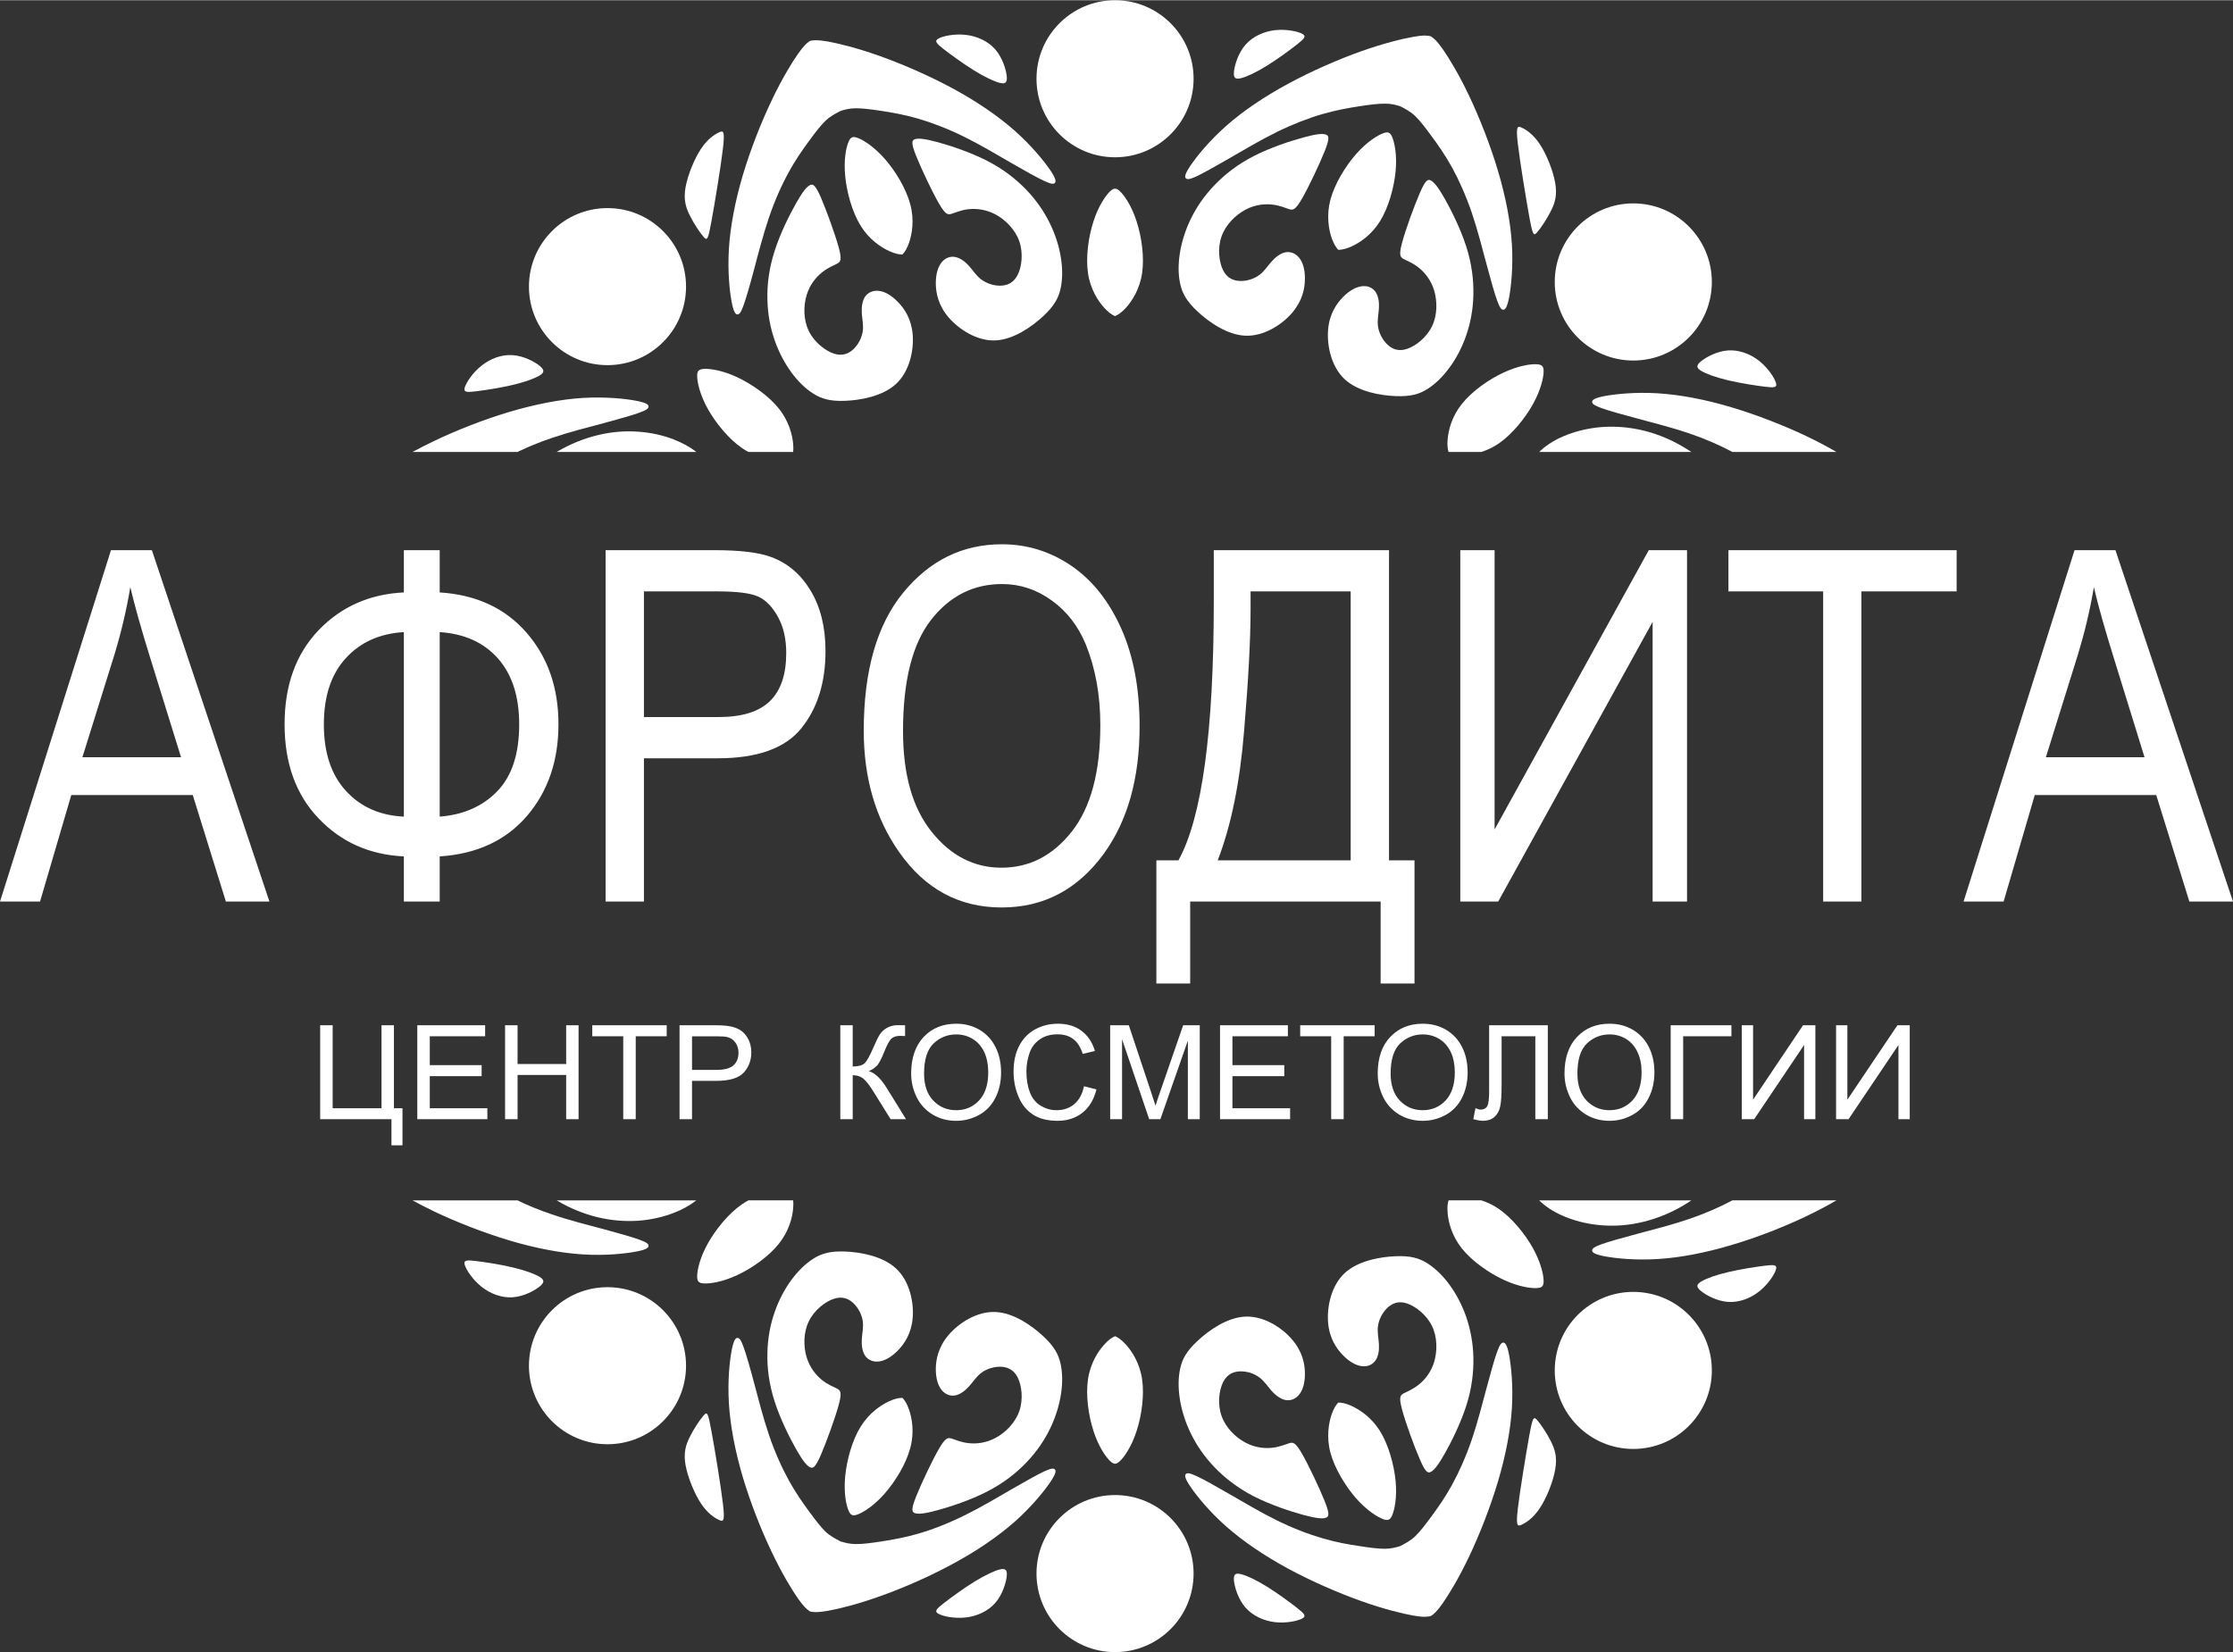 <?xml version="1.0" encoding="UTF-8"?> <!-- Creator: CorelDRAW 2020 (64-Bit) --> <svg xmlns="http://www.w3.org/2000/svg" xmlns:xlink="http://www.w3.org/1999/xlink" xmlns:xodm="http://www.corel.com/coreldraw/odm/2003" xml:space="preserve" width="812px" height="601px" style="shape-rendering:geometricPrecision; text-rendering:geometricPrecision; image-rendering:optimizeQuality; fill-rule:evenodd; clip-rule:evenodd" viewBox="0 0 260.98 193.11"><rect x="0" y="0" width="260.98" height="193.11" fill="#333333" stroke="none"/> <defs> <style type="text/css"> <![CDATA[ .fil0 {fill:white} .fil1 {fill:white;fill-rule:nonzero} ]]> </style> </defs> <g id="Слой_x0020_1">  <g id="_2409156398240"> <path class="fil0" d="M117.66 8.87c-0.08,-0.77 -0.49,-2.14 -1.33,-3.11 -0.85,-0.98 -2.14,-1.56 -3.45,-1.71 -1.32,-0.15 -2.65,0.13 -3.18,0.42 -0.54,0.28 -0.27,0.57 0.58,1.24 0.86,0.66 2.29,1.71 3.55,2.49 1.26,0.78 2.35,1.29 3.01,1.46 0.66,0.16 0.9,-0.02 0.82,-0.79z"></path> <path class="fil0" d="M109.58 16.59c-1.52,-0.41 -2.24,-0.47 -2.64,-0.35 -0.39,0.13 -0.47,0.45 0.13,1.95 0.6,1.51 1.88,4.21 2.66,5.56 0.78,1.35 1.06,1.35 1.51,1.21 0.45,-0.14 1.07,-0.43 1.94,-0.53 0.88,-0.09 2.02,0 3.17,0.61 1.15,0.62 2.3,1.76 2.78,3.14 0.48,1.38 0.29,3 -0.2,3.95 -0.49,0.95 -1.27,1.24 -2.06,1.24 -0.8,0 -1.61,-0.29 -2.19,-0.73 -0.59,-0.44 -0.95,-1.04 -1.41,-1.56 -0.47,-0.52 -1.04,-0.95 -1.62,-1.06 -0.57,-0.12 -1.16,0.09 -1.59,0.61 -0.42,0.52 -0.69,1.34 -0.69,2.48 0.01,1.13 0.3,2.57 1.5,3.97 1.2,1.4 3.31,2.77 5.45,2.69 2.14,-0.09 4.3,-1.62 5.61,-2.84 1.31,-1.22 1.78,-2.14 2.02,-3.2 0.24,-1.07 0.25,-2.28 0.05,-3.58 -0.2,-1.3 -0.62,-2.68 -1.28,-4.03 -0.66,-1.36 -1.56,-2.7 -2.77,-3.96 -1.21,-1.26 -2.72,-2.44 -4.64,-3.42 -1.91,-0.97 -4.22,-1.74 -5.73,-2.15z"></path> <path class="fil0" d="M93.04 23.73c0.78,-1.37 1.24,-1.92 1.61,-2.11 0.37,-0.19 0.65,-0.02 1.3,1.46 0.64,1.49 1.66,4.3 2.07,5.8 0.41,1.51 0.21,1.71 -0.21,1.93 -0.42,0.22 -1.06,0.45 -1.74,1.01 -0.69,0.55 -1.43,1.42 -1.8,2.67 -0.38,1.25 -0.38,2.87 0.26,4.18 0.64,1.32 1.93,2.32 2.95,2.65 1.02,0.32 1.77,-0.03 2.33,-0.59 0.56,-0.57 0.93,-1.34 1.03,-2.07 0.09,-0.73 -0.08,-1.41 -0.12,-2.1 -0.04,-0.69 0.06,-1.41 0.38,-1.9 0.33,-0.48 0.89,-0.75 1.56,-0.69 0.67,0.06 1.44,0.45 2.24,1.26 0.8,0.8 1.62,2.02 1.77,3.86 0.15,1.84 -0.37,4.3 -1.94,5.76 -1.56,1.45 -4.17,1.91 -5.96,1.98 -1.79,0.07 -2.77,-0.25 -3.7,-0.83 -0.92,-0.58 -1.79,-1.42 -2.57,-2.48 -0.78,-1.06 -1.46,-2.33 -1.96,-3.76 -0.5,-1.42 -0.81,-3 -0.85,-4.74 -0.05,-1.75 0.18,-3.66 0.84,-5.7 0.65,-2.05 1.74,-4.23 2.51,-5.59z"></path> <path class="fil0" d="M63.07 42.74c-0.6,-0.49 -1.86,-1.16 -3.15,-1.25 -1.28,-0.09 -2.61,0.4 -3.64,1.23 -1.04,0.82 -1.78,1.96 -1.96,2.54 -0.17,0.58 0.22,0.59 1.3,0.46 1.07,-0.13 2.83,-0.4 4.27,-0.74 1.44,-0.34 2.57,-0.75 3.16,-1.1 0.58,-0.35 0.62,-0.65 0.02,-1.14z"></path> <path class="fil0" d="M83.15 25.84c0.4,-2.17 1.09,-6.37 1.34,-8.49 0.25,-2.11 0.05,-2.14 -0.46,-1.9 -0.51,0.24 -1.33,0.75 -2.12,1.95 -0.79,1.2 -1.54,3.09 -1.79,4.48 -0.24,1.4 0.01,2.3 0.5,3.28 0.49,0.99 1.21,2.05 1.62,2.52 0.41,0.46 0.52,0.32 0.91,-1.84z"></path> <path class="fil0" d="M129.77 22.31c-0.55,0.51 -1.39,1.74 -1.97,3.54 -0.59,1.81 -0.92,4.19 -0.64,6.07 0.28,1.87 1.17,3.24 1.9,4.04 0.5,0.55 0.92,0.83 1.26,0.97 0.34,-0.14 0.76,-0.42 1.27,-0.97 0.72,-0.8 1.61,-2.17 1.89,-4.04 0.28,-1.88 -0.05,-4.26 -0.64,-6.07 -0.58,-1.8 -1.42,-3.03 -1.97,-3.54 -0.22,-0.2 -0.39,-0.29 -0.55,-0.28 -0.16,-0.01 -0.33,0.08 -0.55,0.28z"></path> <path class="fil0" d="M99.19 16.51c-0.31,0.69 -0.59,2.15 -0.41,4.04 0.18,1.88 0.81,4.2 1.81,5.82 1,1.61 2.36,2.51 3.34,2.96 0.68,0.31 1.17,0.4 1.54,0.39 0.27,-0.26 0.54,-0.68 0.78,-1.39 0.35,-1.02 0.63,-2.63 0.14,-4.46 -0.48,-1.84 -1.73,-3.89 -2.98,-5.32 -1.25,-1.42 -2.5,-2.22 -3.21,-2.47 -0.28,-0.1 -0.47,-0.11 -0.62,-0.05 -0.15,0.06 -0.27,0.22 -0.39,0.48z"></path> <path class="fil0" d="M81.48 43.91c0,0.75 0.32,2.2 1.24,3.86 0.93,1.65 2.44,3.52 4.01,4.59 0.24,0.17 0.49,0.32 0.74,0.45l5.23 0c0.03,-0.25 0.03,-0.56 0,-0.93 -0.09,-1.07 -0.49,-2.66 -1.67,-4.14 -1.18,-1.48 -3.15,-2.86 -4.87,-3.67 -1.71,-0.8 -3.18,-1.02 -3.93,-0.97 -0.29,0.03 -0.48,0.09 -0.59,0.21 -0.11,0.12 -0.16,0.31 -0.16,0.6z"></path> <path class="fil0" d="M94.67 4.75c0.39,-0.07 0.77,-0.15 2.05,0.07 1.27,0.23 3.43,0.75 6.07,1.69 2.64,0.94 5.76,2.29 8.56,3.8 2.8,1.52 5.27,3.2 7.24,4.94 1.96,1.74 3.42,3.54 4.14,4.59 0.72,1.06 0.7,1.38 0.55,1.53 -0.15,0.15 -0.43,0.13 -1.25,-0.25 -0.82,-0.38 -2.17,-1.13 -3.83,-2.09 -1.65,-0.96 -3.62,-2.13 -5.52,-3.07 -1.91,-0.94 -3.75,-1.64 -5.38,-2.12 -1.63,-0.47 -3.04,-0.71 -4.26,-0.9 -1.22,-0.18 -2.26,-0.32 -3.03,-0.31 -0.71,0.01 -1.2,0.14 -1.67,0.28l0 0 0 0 -0.01 0 0 0 0 0 -0.01 0.01 0 0 0 0 -0.01 0 0 0 -0.01 0 0 0 -0.02 0.01 -0.01 0 -0.01 0.01 -0.04 0.01 -0.03 0.01 -0.01 0.01 0 0c-0.47,0.25 -1.17,0.6 -1.71,1.13 -0.55,0.53 -1.19,1.36 -1.92,2.36 -0.73,1 -1.56,2.16 -2.37,3.65 -0.82,1.48 -1.63,3.29 -2.31,5.3 -0.68,2.01 -1.25,4.22 -1.74,6.07 -0.49,1.85 -0.92,3.34 -1.23,4.19 -0.3,0.85 -0.49,1.06 -0.71,1.06 -0.21,0 -0.44,-0.21 -0.68,-1.47 -0.24,-1.26 -0.48,-3.56 -0.32,-6.18 0.16,-2.62 0.72,-5.56 1.62,-8.61 0.91,-3.05 2.16,-6.21 3.37,-8.74 1.2,-2.53 2.36,-4.43 3.1,-5.48 0.68,-0.97 1.01,-1.24 1.31,-1.44l0.01 0 0 0 0 -0.01 0.01 0 0 0 0 -0.01 0.01 0 0.06 -0.04 0 0.01 0 0 -0.01 -0.01z"></path> <path class="fil0" d="M71 24.3c5.07,0 9.18,4.11 9.18,9.18 0,5.07 -4.11,9.18 -9.18,9.18 -5.07,0 -9.18,-4.11 -9.18,-9.18 0,-5.07 4.11,-9.18 9.18,-9.18z"></path> <path class="fil0" d="M81.38 52.81c-0.73,-0.58 -1.63,-1.07 -2.65,-1.47 -1.22,-0.47 -2.63,-0.8 -4.13,-0.9 -1.51,-0.11 -3.12,0 -4.81,0.42 -1.52,0.37 -3.11,0.99 -4.73,1.95l16.32 0z"></path> <path class="fil0" d="M130.32 0c5.07,0 9.18,4.11 9.18,9.18 0,5.07 -4.11,9.18 -9.18,9.18 -5.07,0 -9.18,-4.11 -9.18,-9.18 0,-5.07 4.11,-9.18 9.18,-9.18z"></path> <path class="fil0" d="M144.22 8.33c0.09,-0.78 0.49,-2.14 1.34,-3.12 0.85,-0.97 2.14,-1.56 3.45,-1.71 1.31,-0.15 2.65,0.14 3.18,0.42 0.53,0.29 0.26,0.57 -0.59,1.24 -0.85,0.67 -2.28,1.72 -3.54,2.5 -1.26,0.78 -2.35,1.29 -3.01,1.45 -0.67,0.17 -0.91,-0.01 -0.83,-0.78z"></path> <path class="fil0" d="M152.31 16.05c1.52,-0.42 2.24,-0.48 2.63,-0.35 0.4,0.13 0.48,0.44 -0.12,1.95 -0.6,1.51 -1.88,4.21 -2.66,5.56 -0.78,1.35 -1.06,1.35 -1.51,1.21 -0.45,-0.15 -1.07,-0.43 -1.95,-0.53 -0.87,-0.1 -2.01,-0.01 -3.16,0.61 -1.15,0.61 -2.3,1.75 -2.78,3.13 -0.48,1.38 -0.29,3 0.2,3.96 0.49,0.95 1.27,1.23 2.06,1.23 0.8,0 1.61,-0.28 2.19,-0.72 0.59,-0.45 0.95,-1.05 1.41,-1.56 0.47,-0.52 1.04,-0.96 1.61,-1.07 0.58,-0.11 1.17,0.1 1.59,0.62 0.43,0.51 0.7,1.34 0.69,2.47 0,1.13 -0.29,2.57 -1.49,3.98 -1.2,1.4 -3.31,2.76 -5.45,2.68 -2.14,-0.08 -4.3,-1.61 -5.61,-2.83 -1.31,-1.23 -1.78,-2.14 -2.02,-3.21 -0.24,-1.06 -0.25,-2.28 -0.05,-3.57 0.2,-1.3 0.62,-2.68 1.28,-4.04 0.66,-1.36 1.56,-2.69 2.77,-3.95 1.21,-1.26 2.72,-2.45 4.63,-3.42 1.92,-0.98 4.23,-1.74 5.74,-2.15z"></path> <path class="fil0" d="M168.84 23.18c-0.77,-1.36 -1.24,-1.91 -1.61,-2.11 -0.37,-0.19 -0.65,-0.02 -1.29,1.47 -0.65,1.49 -1.67,4.29 -2.07,5.8 -0.41,1.5 -0.21,1.71 0.21,1.93 0.42,0.21 1.05,0.45 1.74,1 0.69,0.56 1.43,1.43 1.8,2.68 0.37,1.24 0.38,2.87 -0.26,4.18 -0.64,1.31 -1.93,2.32 -2.95,2.64 -1.02,0.33 -1.77,-0.02 -2.33,-0.59 -0.56,-0.56 -0.93,-1.34 -1.03,-2.06 -0.1,-0.73 0.07,-1.41 0.11,-2.1 0.04,-0.7 -0.05,-1.41 -0.38,-1.9 -0.33,-0.49 -0.89,-0.76 -1.55,-0.69 -0.67,0.06 -1.45,0.45 -2.25,1.25 -0.79,0.8 -1.62,2.02 -1.76,3.86 -0.15,1.84 0.37,4.3 1.93,5.76 1.57,1.46 4.18,1.91 5.97,1.98 1.79,0.07 2.77,-0.24 3.69,-0.82 0.93,-0.58 1.8,-1.43 2.58,-2.49 0.78,-1.05 1.46,-2.32 1.96,-3.75 0.49,-1.42 0.81,-3 0.85,-4.75 0.04,-1.74 -0.18,-3.65 -0.84,-5.7 -0.66,-2.04 -1.74,-4.22 -2.52,-5.59z"></path> <path class="fil0" d="M198.82 42.2c0.6,-0.49 1.85,-1.17 3.14,-1.26 1.29,-0.09 2.62,0.41 3.65,1.23 1.03,0.82 1.78,1.97 1.95,2.55 0.18,0.58 -0.22,0.59 -1.29,0.46 -1.07,-0.13 -2.83,-0.4 -4.27,-0.74 -1.44,-0.34 -2.57,-0.75 -3.16,-1.1 -0.59,-0.36 -0.63,-0.65 -0.02,-1.14z"></path> <path class="fil0" d="M178.73 25.29c-0.39,-2.16 -1.08,-6.36 -1.33,-8.48 -0.25,-2.11 -0.05,-2.15 0.46,-1.91 0.51,0.24 1.33,0.75 2.12,1.95 0.79,1.21 1.54,3.1 1.78,4.49 0.25,1.4 0,2.3 -0.49,3.28 -0.49,0.98 -1.21,2.05 -1.62,2.51 -0.41,0.47 -0.52,0.33 -0.92,-1.84z"></path> <path class="fil0" d="M162.7 15.97c0.3,0.69 0.59,2.15 0.41,4.03 -0.18,1.89 -0.82,4.21 -1.81,5.82 -1,1.61 -2.36,2.52 -3.34,2.96 -0.68,0.31 -1.18,0.4 -1.55,0.4 -0.26,-0.27 -0.53,-0.69 -0.78,-1.4 -0.34,-1.02 -0.62,-2.62 -0.14,-4.46 0.49,-1.83 1.74,-3.89 2.98,-5.31 1.25,-1.43 2.51,-2.22 3.22,-2.47 0.27,-0.1 0.47,-0.12 0.62,-0.05 0.15,0.06 0.27,0.21 0.39,0.48z"></path> <path class="fil0" d="M180.41 43.37c0,0.75 -0.33,2.2 -1.25,3.85 -0.92,1.66 -2.44,3.53 -4,4.6 -0.68,0.47 -1.37,0.78 -2.03,0.99l-3.83 0c-0.11,-0.33 -0.17,-0.8 -0.11,-1.47 0.09,-1.08 0.48,-2.66 1.66,-4.14 1.18,-1.49 3.15,-2.87 4.87,-3.67 1.72,-0.8 3.19,-1.03 3.94,-0.97 0.29,0.02 0.48,0.09 0.58,0.21 0.12,0.11 0.17,0.3 0.17,0.6z"></path> <path class="fil0" d="M167.21 4.21c-0.38,-0.08 -0.77,-0.16 -2.04,0.07 -1.27,0.22 -3.43,0.75 -6.07,1.68 -2.64,0.94 -5.76,2.29 -8.56,3.81 -2.8,1.51 -5.27,3.19 -7.24,4.93 -1.97,1.74 -3.42,3.54 -4.14,4.6 -0.72,1.06 -0.71,1.37 -0.56,1.52 0.16,0.15 0.44,0.14 1.26,-0.24 0.82,-0.39 2.16,-1.14 3.82,-2.1 1.66,-0.96 3.63,-2.13 5.53,-3.07 1.91,-0.93 3.75,-1.64 5.38,-2.11 1.63,-0.47 3.04,-0.71 4.26,-0.9 1.22,-0.19 2.26,-0.32 3.03,-0.31 0.71,0 1.19,0.13 1.66,0.27l0 0 0.01 0.01 0 0 0.01 0 0 0 0 0 0.01 0 0 0 0.01 0 0 0.01 0.01 0 0 0 0.02 0.01 0.01 0 0.01 0 0.03 0.01 0.03 0.02 0.02 0 0 0c0.47,0.25 1.17,0.61 1.7,1.13 0.56,0.54 1.19,1.37 1.92,2.37 0.74,0.99 1.56,2.16 2.38,3.64 0.82,1.49 1.62,3.29 2.31,5.3 0.68,2.01 1.24,4.23 1.74,6.08 0.49,1.85 0.91,3.33 1.22,4.18 0.31,0.85 0.5,1.06 0.71,1.06 0.21,0 0.45,-0.21 0.69,-1.46 0.23,-1.26 0.48,-3.56 0.32,-6.18 -0.16,-2.62 -0.72,-5.56 -1.63,-8.61 -0.91,-3.05 -2.16,-6.21 -3.36,-8.74 -1.2,-2.53 -2.36,-4.43 -3.1,-5.49 -0.68,-0.97 -1.01,-1.23 -1.32,-1.43l0 -0.01 0 0 -0.01 0 0 0 0 -0.01 -0.01 0 0 0 -0.06 -0.04 0 0.01 0 0 0 -0.01z"></path> <path class="fil0" d="M190.89 23.75c-5.07,0 -9.18,4.12 -9.18,9.19 0,5.07 4.11,9.18 9.18,9.18 5.07,0 9.18,-4.11 9.18,-9.18 0,-5.07 -4.11,-9.19 -9.18,-9.19z"></path> <path class="fil0" d="M179.89 52.81c0.06,-0.06 0.13,-0.12 0.19,-0.18 0.8,-0.74 1.85,-1.36 3.07,-1.83 1.23,-0.47 2.63,-0.8 4.14,-0.91 1.51,-0.1 3.11,0.01 4.81,0.42 1.69,0.42 3.48,1.14 5.28,2.31l0.3 0.19 -17.79 0z"></path> <path class="fil0" d="M214.63 52.81c-0.97,-0.57 -2.17,-1.21 -3.55,-1.87 -2.53,-1.2 -5.69,-2.45 -8.74,-3.36 -3.05,-0.91 -5.99,-1.47 -8.61,-1.63 -2.62,-0.16 -4.92,0.09 -6.18,0.32 -1.25,0.24 -1.47,0.48 -1.47,0.69 0,0.21 0.22,0.4 1.06,0.71 0.85,0.31 2.34,0.73 4.19,1.22 1.85,0.5 4.07,1.06 6.08,1.74 1.9,0.65 3.63,1.41 5.06,2.18l12.16 0z"></path> <path class="fil0" d="M48.21 52.81c0.77,-0.42 1.64,-0.87 2.6,-1.32 2.53,-1.21 5.69,-2.46 8.74,-3.37 3.05,-0.9 5.98,-1.47 8.6,-1.63 2.62,-0.15 4.93,0.09 6.18,0.33 1.26,0.24 1.47,0.47 1.47,0.68 0,0.21 -0.21,0.41 -1.06,0.71 -0.85,0.31 -2.33,0.73 -4.18,1.23 -1.85,0.49 -4.07,1.05 -6.08,1.74 -1.46,0.49 -2.81,1.05 -4,1.63l-12.27 0z"></path> <path class="fil1" d="M0 105.37l12.97 -41.08 4.78 0 13.74 41.08 -5.09 0 -3.87 -12.45 -14.2 0 -3.65 12.45 -4.68 0zm9.63 -16.87l11.53 0 -3.53 -11.38c-1.09,-3.49 -1.89,-6.33 -2.4,-8.51 -0.44,2.63 -1.05,5.24 -1.84,7.84l-3.76 12.05zm37.57 -19.27l0 -4.94 4.19 0 0 4.94c4.27,0.27 7.66,1.84 10.15,4.71 2.49,2.86 3.73,6.43 3.73,10.7 0,4.28 -1.23,7.86 -3.69,10.73 -2.46,2.86 -5.86,4.44 -10.19,4.72l0 5.28 -4.19 0 0 -5.28c-3.99,-0.19 -7.32,-1.66 -9.97,-4.45 -2.65,-2.77 -3.97,-6.44 -3.97,-11 0,-4.55 1.32,-8.21 3.97,-10.99 2.65,-2.76 5.98,-4.23 9.97,-4.42zm4.19 4.64l0 21.57c2.74,-0.21 4.98,-1.18 6.7,-2.94 1.73,-1.77 2.59,-4.38 2.59,-7.84 0,-3.26 -0.82,-5.82 -2.47,-7.7 -1.66,-1.87 -3.92,-2.9 -6.82,-3.09zm-4.19 0c-2.79,0.16 -5.05,1.16 -6.77,3.03 -1.72,1.87 -2.58,4.45 -2.58,7.76 0,3.31 0.86,5.9 2.58,7.77 1.72,1.88 3.98,2.88 6.77,3.01l0 -21.57zm23.58 31.5l0 -41.08 12.7 0c2.99,0 5.19,0.26 6.61,0.79 1.94,0.7 3.49,2.01 4.65,3.94 1.16,1.92 1.74,4.28 1.74,7.07 0,3.69 -0.95,6.7 -2.83,9.03 -1.88,2.33 -5.14,3.5 -9.77,3.5l-8.62 0 0 16.75 -4.48 0zm4.48 -21.57l8.71 0c2.74,0 4.75,-0.62 6.02,-1.87 1.27,-1.24 1.9,-3.11 1.9,-5.62 0,-1.62 -0.31,-3.01 -0.94,-4.17 -0.63,-1.16 -1.38,-1.96 -2.26,-2.39 -0.89,-0.43 -2.5,-0.64 -4.81,-0.64l-8.62 0 0 14.69zm25.69 1.58c0,-7 1.54,-12.38 4.62,-16.13 3.08,-3.76 6.93,-5.65 11.52,-5.65 2.98,0 5.68,0.85 8.13,2.52 2.45,1.68 4.39,4.12 5.82,7.32 1.43,3.2 2.15,7.01 2.15,11.43 0,6.08 -1.39,11.03 -4.15,14.86 -3.05,4.21 -7.04,6.33 -11.97,6.33 -4.98,0 -8.97,-2.16 -12,-6.5 -2.75,-3.92 -4.12,-8.64 -4.12,-14.18zm4.59 0.06c0,5.07 1.11,8.99 3.35,11.78 2.23,2.79 4.95,4.19 8.15,4.19 3.27,0 6.01,-1.41 8.23,-4.23 2.22,-2.82 3.33,-6.97 3.33,-12.44 0,-3.52 -0.58,-6.68 -1.71,-9.46 -0.88,-2.12 -2.2,-3.84 -3.97,-5.11 -1.77,-1.28 -3.7,-1.92 -5.8,-1.92 -3.36,0 -6.13,1.4 -8.31,4.2 -2.18,2.8 -3.27,7.13 -3.27,12.99zm36.32 -21.15l20.48 0 0 36.26 2.98 0 0 14.4 -3.96 0 0 -9.58 -22.26 0 0 9.58 -3.95 0 0 -14.4 2.58 0c2.75,-4.97 4.13,-15.06 4.13,-30.25l0 -6.01zm16 4.82l-11.7 0 0 2.11c0,3.46 -0.25,8.21 -0.76,14.24 -0.49,6.03 -1.52,11.06 -3.08,15.09l15.54 0 0 -31.44zm12.81 -4.82l4.01 0 0 32.65 18.02 -32.65 4.47 0 0 41.08 -4.02 0 0 -32.7 -18.05 32.7 -4.43 0 0 -41.08zm42.41 41.08l0 -36.26 -11.07 0 0 -4.82 26.67 0 0 4.82 -11.13 0 0 36.26 -4.47 0zm16.41 0l12.97 -41.08 4.78 0 13.74 41.08 -5.1 0 -3.87 -12.45 -14.2 0 -3.64 12.45 -4.68 0zm9.62 -16.87l11.53 0 -3.52 -11.38c-1.09,-3.49 -1.9,-6.33 -2.4,-8.51 -0.44,2.63 -1.06,5.24 -1.85,7.84l-3.76 12.05z"></path> <path class="fil1" d="M37.42 119.83l1.46 0 0 9.7 5.71 0 0 -9.7 1.45 0 0 9.7 1 0 0 4.34 -1.29 0 0 -3.06 -8.33 0 0 -10.98zm11.35 10.98l0 -10.98 7.93 0 0 1.29 -6.47 0 0 3.37 6.06 0 0 1.29 -6.06 0 0 3.75 6.73 0 0 1.28 -8.19 0zm10.26 0l0 -10.98 1.46 0 0 4.53 5.68 0 0 -4.53 1.45 0 0 10.98 -1.45 0 0 -5.17 -5.68 0 0 5.17 -1.46 0zm13.81 0l0 -9.69 -3.62 0 0 -1.29 8.7 0 0 1.29 -3.62 0 0 9.69 -1.46 0zm6.58 0l0 -10.98 4.15 0c0.72,0 1.28,0.04 1.67,0.11 0.54,0.08 0.99,0.26 1.36,0.51 0.36,0.25 0.65,0.6 0.88,1.05 0.22,0.46 0.33,0.96 0.33,1.5 0,0.93 -0.3,1.72 -0.89,2.37 -0.6,0.64 -1.67,0.96 -3.23,0.96l-2.81 0 0 4.48 -1.46 0zm1.46 -5.76l2.83 0c0.95,0 1.61,-0.18 2.01,-0.53 0.39,-0.35 0.59,-0.84 0.59,-1.48 0,-0.45 -0.12,-0.85 -0.35,-1.17 -0.23,-0.33 -0.54,-0.55 -0.92,-0.65 -0.24,-0.07 -0.7,-0.1 -1.35,-0.1l-2.81 0 0 3.93zm17.33 -5.22l1.45 0 0 4.82c0.67,0 1.13,-0.13 1.4,-0.39 0.27,-0.26 0.61,-0.88 1.03,-1.86 0.31,-0.72 0.56,-1.23 0.76,-1.53 0.2,-0.3 0.48,-0.55 0.84,-0.75 0.37,-0.2 0.77,-0.3 1.21,-0.3 0.56,0 0.85,0 0.88,0.01l0 1.26c-0.05,0 -0.14,0 -0.29,-0.01 -0.16,0 -0.26,-0.01 -0.29,-0.01 -0.46,0 -0.81,0.12 -1.04,0.34 -0.22,0.23 -0.49,0.71 -0.78,1.44 -0.37,0.93 -0.68,1.52 -0.94,1.76 -0.25,0.24 -0.56,0.44 -0.91,0.58 0.71,0.2 1.41,0.85 2.1,1.97l2.26 3.65 -1.8 0 -1.85 -2.97c-0.5,-0.83 -0.92,-1.4 -1.26,-1.7 -0.34,-0.31 -0.78,-0.47 -1.32,-0.47l0 5.14 -1.45 0 0 -10.98zm8.28 5.64c0,-1.82 0.5,-3.25 1.47,-4.28 0.98,-1.03 2.25,-1.54 3.8,-1.54 1.01,0 1.92,0.24 2.74,0.72 0.81,0.49 1.43,1.16 1.86,2.03 0.43,0.86 0.64,1.84 0.64,2.94 0,1.11 -0.22,2.11 -0.67,2.99 -0.45,0.88 -1.09,1.54 -1.91,1.99 -0.83,0.45 -1.72,0.68 -2.67,0.68 -1.04,0 -1.96,-0.25 -2.78,-0.75 -0.81,-0.5 -1.43,-1.18 -1.85,-2.04 -0.42,-0.87 -0.63,-1.78 -0.63,-2.74zm1.51 0.02c0,1.33 0.35,2.37 1.06,3.13 0.71,0.75 1.61,1.14 2.68,1.14 1.1,0 1.99,-0.39 2.7,-1.15 0.71,-0.77 1.06,-1.86 1.06,-3.27 0,-0.89 -0.15,-1.67 -0.45,-2.34 -0.3,-0.66 -0.75,-1.18 -1.33,-1.55 -0.58,-0.36 -1.23,-0.55 -1.96,-0.55 -1.02,0 -1.91,0.36 -2.65,1.06 -0.74,0.71 -1.11,1.88 -1.11,3.53zm18.69 1.47l1.46 0.37c-0.3,1.19 -0.85,2.1 -1.64,2.73 -0.79,0.62 -1.76,0.94 -2.9,0.94 -1.18,0 -2.14,-0.24 -2.88,-0.73 -0.74,-0.48 -1.31,-1.17 -1.69,-2.09 -0.39,-0.91 -0.58,-1.89 -0.58,-2.94 0,-1.14 0.21,-2.14 0.65,-2.99 0.44,-0.85 1.06,-1.5 1.87,-1.94 0.8,-0.44 1.69,-0.66 2.65,-0.66 1.1,0 2.03,0.27 2.77,0.83 0.75,0.56 1.27,1.35 1.57,2.36l-1.43 0.34c-0.25,-0.8 -0.62,-1.38 -1.11,-1.74 -0.48,-0.37 -1.09,-0.55 -1.82,-0.55 -0.84,0 -1.55,0.2 -2.11,0.61 -0.57,0.4 -0.97,0.94 -1.19,1.62 -0.23,0.69 -0.35,1.39 -0.35,2.11 0,0.94 0.14,1.75 0.41,2.45 0.27,0.7 0.69,1.21 1.26,1.56 0.58,0.34 1.19,0.52 1.86,0.52 0.81,0 1.5,-0.24 2.06,-0.71 0.56,-0.47 0.95,-1.16 1.14,-2.09zm3.06 3.85l0 -10.98 2.18 0 2.59 7.78c0.24,0.72 0.42,1.26 0.53,1.62 0.12,-0.4 0.32,-0.99 0.59,-1.76l2.64 -7.64 1.94 0 0 10.98 -1.39 0 0 -9.18 -3.21 9.18 -1.31 0 -3.17 -9.35 0 9.35 -1.39 0zm12.84 0l0 -10.98 7.93 0 0 1.29 -6.48 0 0 3.37 6.06 0 0 1.29 -6.06 0 0 3.75 6.74 0 0 1.28 -8.19 0zm12.99 0l0 -9.69 -3.62 0 0 -1.29 8.7 0 0 1.29 -3.62 0 0 9.69 -1.46 0zm5.44 -5.34c0,-1.82 0.49,-3.25 1.47,-4.28 0.98,-1.03 2.25,-1.54 3.79,-1.54 1.02,0 1.93,0.24 2.75,0.72 0.81,0.49 1.43,1.16 1.86,2.03 0.43,0.86 0.64,1.84 0.64,2.94 0,1.11 -0.22,2.11 -0.67,2.99 -0.45,0.88 -1.09,1.54 -1.91,1.99 -0.83,0.45 -1.72,0.68 -2.67,0.68 -1.04,0 -1.96,-0.25 -2.78,-0.75 -0.81,-0.5 -1.43,-1.18 -1.85,-2.04 -0.42,-0.87 -0.63,-1.78 -0.63,-2.74zm1.51 0.02c0,1.33 0.35,2.37 1.06,3.13 0.71,0.75 1.61,1.14 2.68,1.14 1.09,0 1.99,-0.39 2.7,-1.15 0.7,-0.77 1.06,-1.86 1.06,-3.27 0,-0.89 -0.15,-1.67 -0.45,-2.34 -0.31,-0.66 -0.75,-1.18 -1.33,-1.55 -0.58,-0.36 -1.23,-0.55 -1.96,-0.55 -1.03,0 -1.91,0.36 -2.65,1.06 -0.74,0.71 -1.11,1.88 -1.11,3.53zm11.51 -5.66l6.86 0 0 10.98 -1.46 0 0 -9.69 -3.94 0 0 5.66c0,1.15 -0.05,1.99 -0.16,2.52 -0.11,0.54 -0.34,0.95 -0.68,1.25 -0.35,0.3 -0.79,0.45 -1.32,0.45 -0.32,0 -0.71,-0.07 -1.15,-0.2l0.26 -1.29c0.23,0.12 0.44,0.18 0.61,0.18 0.32,0 0.57,-0.12 0.74,-0.37 0.16,-0.24 0.24,-0.83 0.24,-1.75l0 -7.74zm8.81 5.64c0,-1.82 0.49,-3.25 1.47,-4.28 0.98,-1.03 2.24,-1.54 3.79,-1.54 1.02,0 1.93,0.24 2.75,0.72 0.81,0.49 1.43,1.16 1.86,2.03 0.43,0.86 0.64,1.84 0.64,2.94 0,1.11 -0.23,2.11 -0.68,2.99 -0.44,0.88 -1.08,1.54 -1.9,1.99 -0.83,0.45 -1.72,0.68 -2.67,0.68 -1.04,0 -1.96,-0.25 -2.78,-0.75 -0.81,-0.5 -1.43,-1.18 -1.85,-2.04 -0.42,-0.87 -0.63,-1.78 -0.63,-2.74zm1.51 0.02c0,1.33 0.35,2.37 1.06,3.13 0.71,0.75 1.6,1.14 2.68,1.14 1.09,0 1.99,-0.39 2.7,-1.15 0.7,-0.77 1.06,-1.86 1.06,-3.27 0,-0.89 -0.15,-1.67 -0.46,-2.34 -0.3,-0.66 -0.74,-1.18 -1.32,-1.55 -0.58,-0.36 -1.23,-0.55 -1.96,-0.55 -1.03,0 -1.91,0.36 -2.65,1.06 -0.74,0.71 -1.11,1.88 -1.11,3.53zm10.9 -5.66l7.1 0 0 1.29 -5.64 0 0 9.69 -1.46 0 0 -10.98zm8.31 0l1.32 0 0 8.7 5.84 -8.7 1.44 0 0 10.98 -1.32 0 0 -8.67 -5.83 8.67 -1.45 0 0 -10.98zm11.02 0l1.32 0 0 8.7 5.85 -8.7 1.44 0 0 10.98 -1.32 0 0 -8.67 -5.83 8.67 -1.46 0 0 -10.98z"></path> <path class="fil0" d="M117.66 184.24c-0.08,0.77 -0.49,2.14 -1.33,3.11 -0.85,0.98 -2.14,1.56 -3.45,1.71 -1.32,0.15 -2.65,-0.13 -3.18,-0.42 -0.54,-0.28 -0.27,-0.57 0.58,-1.23 0.86,-0.67 2.29,-1.72 3.55,-2.5 1.26,-0.78 2.35,-1.29 3.01,-1.46 0.66,-0.16 0.9,0.02 0.82,0.79z"></path> <path class="fil0" d="M109.58 176.52c-1.52,0.42 -2.24,0.48 -2.64,0.35 -0.39,-0.13 -0.47,-0.44 0.13,-1.95 0.6,-1.51 1.88,-4.21 2.66,-5.56 0.78,-1.35 1.06,-1.35 1.51,-1.21 0.45,0.15 1.07,0.43 1.94,0.53 0.88,0.1 2.02,0.01 3.17,-0.61 1.15,-0.61 2.3,-1.75 2.78,-3.13 0.48,-1.38 0.29,-3 -0.2,-3.96 -0.49,-0.95 -1.27,-1.23 -2.06,-1.23 -0.8,0 -1.61,0.28 -2.19,0.72 -0.59,0.45 -0.95,1.05 -1.41,1.56 -0.47,0.52 -1.04,0.96 -1.62,1.07 -0.57,0.11 -1.16,-0.1 -1.59,-0.62 -0.42,-0.51 -0.69,-1.34 -0.69,-2.47 0.01,-1.14 0.3,-2.57 1.5,-3.98 1.2,-1.4 3.31,-2.77 5.45,-2.68 2.14,0.08 4.3,1.61 5.61,2.83 1.31,1.22 1.78,2.14 2.02,3.2 0.24,1.07 0.25,2.29 0.05,3.58 -0.2,1.3 -0.62,2.68 -1.28,4.04 -0.66,1.36 -1.56,2.69 -2.77,3.95 -1.21,1.26 -2.72,2.45 -4.64,3.42 -1.91,0.98 -4.22,1.74 -5.73,2.15z"></path> <path class="fil0" d="M93.04 169.38c0.78,1.37 1.24,1.92 1.61,2.11 0.37,0.2 0.65,0.03 1.3,-1.46 0.64,-1.49 1.66,-4.3 2.07,-5.8 0.41,-1.51 0.21,-1.71 -0.21,-1.93 -0.42,-0.22 -1.06,-0.45 -1.74,-1 -0.69,-0.56 -1.43,-1.43 -1.8,-2.68 -0.38,-1.25 -0.38,-2.87 0.26,-4.18 0.64,-1.32 1.93,-2.32 2.95,-2.64 1.02,-0.33 1.77,0.02 2.33,0.59 0.56,0.56 0.93,1.34 1.03,2.06 0.09,0.73 -0.08,1.41 -0.12,2.1 -0.04,0.7 0.06,1.41 0.38,1.9 0.33,0.49 0.89,0.75 1.56,0.69 0.67,-0.06 1.44,-0.45 2.24,-1.25 0.8,-0.81 1.62,-2.02 1.77,-3.86 0.15,-1.84 -0.37,-4.31 -1.94,-5.76 -1.56,-1.46 -4.17,-1.92 -5.96,-1.99 -1.79,-0.07 -2.77,0.25 -3.7,0.83 -0.92,0.58 -1.79,1.43 -2.57,2.48 -0.78,1.06 -1.46,2.33 -1.96,3.76 -0.5,1.42 -0.81,3 -0.85,4.75 -0.05,1.74 0.18,3.65 0.84,5.7 0.65,2.04 1.74,4.22 2.51,5.58z"></path> <path class="fil0" d="M63.07 150.37c-0.6,0.49 -1.86,1.17 -3.15,1.26 -1.28,0.09 -2.61,-0.41 -3.64,-1.23 -1.04,-0.82 -1.78,-1.97 -1.96,-2.55 -0.17,-0.58 0.22,-0.59 1.3,-0.46 1.07,0.13 2.83,0.4 4.27,0.74 1.44,0.34 2.57,0.75 3.16,1.1 0.58,0.36 0.62,0.65 0.02,1.14z"></path> <path class="fil0" d="M83.15 167.28c0.4,2.16 1.09,6.36 1.34,8.48 0.25,2.11 0.05,2.14 -0.46,1.9 -0.51,-0.24 -1.33,-0.75 -2.12,-1.95 -0.79,-1.2 -1.54,-3.09 -1.79,-4.48 -0.24,-1.4 0.01,-2.3 0.5,-3.28 0.49,-0.98 1.21,-2.05 1.62,-2.51 0.41,-0.47 0.52,-0.33 0.91,1.84z"></path> <path class="fil0" d="M129.77 170.8c-0.55,-0.51 -1.39,-1.74 -1.97,-3.54 -0.59,-1.8 -0.92,-4.19 -0.64,-6.06 0.28,-1.88 1.17,-3.24 1.9,-4.04 0.5,-0.56 0.92,-0.84 1.26,-0.98 0.34,0.14 0.76,0.42 1.27,0.98 0.72,0.8 1.61,2.16 1.89,4.04 0.28,1.87 -0.05,4.26 -0.64,6.06 -0.58,1.8 -1.42,3.03 -1.97,3.54 -0.22,0.2 -0.39,0.29 -0.55,0.29 -0.16,0 -0.33,-0.09 -0.55,-0.29z"></path> <path class="fil0" d="M99.19 176.6c-0.31,-0.69 -0.59,-2.15 -0.41,-4.03 0.18,-1.89 0.81,-4.21 1.81,-5.82 1,-1.61 2.36,-2.52 3.34,-2.97 0.68,-0.31 1.17,-0.4 1.54,-0.39 0.27,0.27 0.54,0.69 0.78,1.4 0.35,1.01 0.63,2.62 0.14,4.45 -0.48,1.84 -1.73,3.89 -2.98,5.32 -1.25,1.43 -2.5,2.22 -3.21,2.47 -0.28,0.1 -0.47,0.12 -0.62,0.05 -0.15,-0.06 -0.27,-0.21 -0.39,-0.48z"></path> <path class="fil0" d="M81.48 149.2c0,-0.75 0.32,-2.2 1.24,-3.85 0.93,-1.66 2.44,-3.53 4.01,-4.6 0.24,-0.17 0.49,-0.32 0.74,-0.45l5.23 0c0.03,0.26 0.03,0.56 0,0.93 -0.09,1.08 -0.49,2.66 -1.67,4.14 -1.18,1.49 -3.15,2.87 -4.87,3.67 -1.71,0.8 -3.18,1.02 -3.93,0.97 -0.29,-0.02 -0.48,-0.09 -0.59,-0.21 -0.11,-0.11 -0.16,-0.3 -0.16,-0.6z"></path> <path class="fil0" d="M94.67 188.36c0.39,0.08 0.77,0.15 2.05,-0.07 1.27,-0.22 3.43,-0.75 6.07,-1.69 2.64,-0.93 5.76,-2.28 8.56,-3.8 2.8,-1.51 5.27,-3.19 7.24,-4.93 1.96,-1.74 3.42,-3.54 4.14,-4.6 0.72,-1.06 0.7,-1.37 0.55,-1.52 -0.15,-0.15 -0.43,-0.14 -1.25,0.24 -0.82,0.39 -2.17,1.14 -3.83,2.1 -1.65,0.96 -3.62,2.13 -5.52,3.06 -1.91,0.94 -3.75,1.65 -5.38,2.12 -1.63,0.47 -3.04,0.71 -4.26,0.9 -1.22,0.19 -2.26,0.32 -3.03,0.31 -0.71,-0.01 -1.2,-0.14 -1.67,-0.28l0 0 0 0 -0.01 0 0 0 0 0 -0.01 0 0 0 0 0 -0.01 -0.01 0 0 -0.01 0 0 0 -0.02 -0.01 -0.01 0 -0.01 0 -0.04 -0.01 -0.03 -0.02 -0.01 0 0 -0.01c-0.47,-0.25 -1.17,-0.6 -1.71,-1.12 -0.55,-0.54 -1.19,-1.37 -1.92,-2.37 -0.73,-0.99 -1.56,-2.16 -2.37,-3.64 -0.82,-1.49 -1.63,-3.29 -2.31,-5.3 -0.68,-2.01 -1.25,-4.23 -1.74,-6.08 -0.49,-1.85 -0.92,-3.34 -1.23,-4.19 -0.3,-0.84 -0.49,-1.06 -0.71,-1.06 -0.21,0 -0.44,0.22 -0.68,1.47 -0.24,1.26 -0.48,3.56 -0.32,6.18 0.16,2.62 0.72,5.56 1.62,8.61 0.91,3.05 2.16,6.21 3.37,8.74 1.2,2.53 2.36,4.43 3.1,5.49 0.68,0.96 1.01,1.23 1.31,1.43l0.01 0.01 0 0 0 0 0.01 0 0 0.01 0 0 0.01 0 0.06 0.04 0 -0.01 0 0 -0.01 0.01z"></path> <path class="fil0" d="M71 168.81c5.07,0 9.18,-4.11 9.18,-9.18 0,-5.07 -4.11,-9.18 -9.18,-9.18 -5.07,0 -9.18,4.11 -9.18,9.18 0,5.07 4.11,9.18 9.18,9.18z"></path> <path class="fil0" d="M81.38 140.3c-0.73,0.58 -1.63,1.08 -2.65,1.47 -1.22,0.47 -2.63,0.8 -4.13,0.91 -1.51,0.1 -3.12,-0.01 -4.81,-0.42 -1.52,-0.38 -3.11,-0.99 -4.73,-1.96l16.32 0z"></path> <path class="fil0" d="M130.32 193.11c5.07,0 9.18,-4.11 9.18,-9.18 0,-5.07 -4.11,-9.18 -9.18,-9.18 -5.07,0 -9.18,4.11 -9.18,9.18 0,5.07 4.11,9.18 9.18,9.18z"></path> <path class="fil0" d="M144.22 184.79c0.09,0.77 0.49,2.13 1.34,3.11 0.85,0.97 2.14,1.56 3.45,1.71 1.31,0.15 2.65,-0.14 3.18,-0.42 0.53,-0.29 0.26,-0.57 -0.59,-1.24 -0.85,-0.67 -2.28,-1.72 -3.54,-2.5 -1.26,-0.78 -2.35,-1.29 -3.01,-1.45 -0.67,-0.17 -0.91,0.01 -0.83,0.79z"></path> <path class="fil0" d="M152.31 177.07c1.52,0.41 2.24,0.47 2.63,0.34 0.4,-0.12 0.48,-0.44 -0.12,-1.95 -0.6,-1.5 -1.88,-4.21 -2.66,-5.56 -0.78,-1.35 -1.06,-1.35 -1.51,-1.2 -0.45,0.14 -1.07,0.42 -1.95,0.52 -0.87,0.1 -2.01,0.01 -3.16,-0.61 -1.15,-0.61 -2.3,-1.75 -2.78,-3.13 -0.48,-1.38 -0.29,-3 0.2,-3.95 0.49,-0.96 1.27,-1.24 2.06,-1.24 0.8,0 1.61,0.28 2.19,0.73 0.59,0.44 0.95,1.04 1.41,1.56 0.47,0.51 1.04,0.95 1.61,1.06 0.58,0.11 1.17,-0.1 1.59,-0.61 0.43,-0.52 0.7,-1.35 0.69,-2.48 0,-1.13 -0.29,-2.57 -1.49,-3.97 -1.2,-1.41 -3.31,-2.77 -5.45,-2.69 -2.14,0.08 -4.3,1.61 -5.61,2.84 -1.31,1.22 -1.78,2.13 -2.02,3.2 -0.24,1.06 -0.25,2.28 -0.05,3.58 0.2,1.29 0.62,2.67 1.28,4.03 0.66,1.36 1.56,2.69 2.77,3.96 1.21,1.25 2.72,2.44 4.63,3.42 1.92,0.97 4.23,1.74 5.74,2.15z"></path> <path class="fil0" d="M168.84 169.93c-0.77,1.36 -1.24,1.92 -1.61,2.11 -0.37,0.19 -0.65,0.02 -1.29,-1.47 -0.65,-1.48 -1.67,-4.29 -2.07,-5.8 -0.41,-1.5 -0.21,-1.7 0.21,-1.92 0.42,-0.22 1.05,-0.46 1.74,-1.01 0.69,-0.55 1.43,-1.43 1.8,-2.67 0.37,-1.25 0.38,-2.87 -0.26,-4.19 -0.64,-1.31 -1.93,-2.31 -2.95,-2.64 -1.02,-0.33 -1.77,0.03 -2.33,0.59 -0.56,0.56 -0.93,1.34 -1.03,2.07 -0.1,0.72 0.07,1.4 0.11,2.1 0.04,0.69 -0.05,1.4 -0.38,1.89 -0.33,0.49 -0.89,0.76 -1.55,0.7 -0.67,-0.06 -1.45,-0.45 -2.25,-1.26 -0.79,-0.8 -1.62,-2.02 -1.76,-3.86 -0.15,-1.84 0.37,-4.3 1.93,-5.76 1.57,-1.46 4.18,-1.91 5.97,-1.98 1.79,-0.07 2.77,0.24 3.69,0.82 0.93,0.59 1.8,1.43 2.58,2.49 0.78,1.06 1.46,2.33 1.96,3.75 0.49,1.43 0.81,3.01 0.85,4.75 0.04,1.75 -0.18,3.66 -0.84,5.7 -0.66,2.05 -1.74,4.22 -2.52,5.59z"></path> <path class="fil0" d="M198.82 150.91c0.6,0.49 1.85,1.17 3.14,1.26 1.29,0.09 2.62,-0.41 3.65,-1.23 1.03,-0.82 1.78,-1.97 1.95,-2.54 0.18,-0.58 -0.22,-0.59 -1.29,-0.46 -1.07,0.13 -2.83,0.4 -4.27,0.74 -1.44,0.34 -2.57,0.74 -3.16,1.1 -0.59,0.35 -0.63,0.65 -0.02,1.13z"></path> <path class="fil0" d="M178.73 167.82c-0.39,2.17 -1.08,6.37 -1.33,8.48 -0.25,2.12 -0.05,2.15 0.46,1.91 0.51,-0.24 1.33,-0.75 2.12,-1.95 0.79,-1.2 1.54,-3.09 1.78,-4.49 0.25,-1.39 0,-2.29 -0.49,-3.28 -0.49,-0.98 -1.21,-2.04 -1.62,-2.51 -0.41,-0.46 -0.52,-0.33 -0.92,1.84z"></path> <path class="fil0" d="M162.7 177.14c0.3,-0.69 0.59,-2.14 0.41,-4.03 -0.18,-1.89 -0.82,-4.21 -1.81,-5.82 -1,-1.61 -2.36,-2.51 -3.34,-2.96 -0.68,-0.31 -1.18,-0.4 -1.55,-0.39 -0.26,0.26 -0.53,0.68 -0.78,1.39 -0.34,1.02 -0.62,2.63 -0.14,4.46 0.49,1.83 1.74,3.89 2.98,5.32 1.25,1.42 2.51,2.22 3.22,2.47 0.27,0.1 0.47,0.11 0.62,0.04 0.15,-0.06 0.27,-0.21 0.39,-0.48z"></path> <path class="fil0" d="M180.41 149.75c0,-0.76 -0.33,-2.2 -1.25,-3.86 -0.92,-1.66 -2.44,-3.52 -4,-4.6 -0.68,-0.46 -1.37,-0.78 -2.03,-0.99l-3.83 0c-0.11,0.34 -0.17,0.81 -0.11,1.48 0.09,1.07 0.48,2.65 1.66,4.14 1.18,1.48 3.15,2.86 4.87,3.66 1.72,0.8 3.19,1.03 3.94,0.97 0.29,-0.02 0.48,-0.08 0.58,-0.2 0.12,-0.12 0.17,-0.31 0.17,-0.6z"></path> <path class="fil0" d="M167.21 188.9c-0.38,0.08 -0.77,0.16 -2.04,-0.06 -1.27,-0.23 -3.43,-0.75 -6.07,-1.69 -2.64,-0.94 -5.76,-2.29 -8.56,-3.8 -2.8,-1.52 -5.27,-3.2 -7.24,-4.94 -1.97,-1.74 -3.42,-3.54 -4.14,-4.6 -0.72,-1.05 -0.71,-1.37 -0.56,-1.52 0.16,-0.15 0.44,-0.13 1.26,0.25 0.82,0.38 2.16,1.13 3.82,2.09 1.66,0.96 3.63,2.13 5.53,3.07 1.91,0.94 3.75,1.64 5.38,2.11 1.63,0.48 3.04,0.72 4.26,0.9 1.22,0.19 2.26,0.33 3.03,0.32 0.71,-0.01 1.19,-0.14 1.66,-0.28l0 0 0.01 0 0 0 0.01 -0.01 0 0 0 0 0.01 0 0 0 0.01 0 0 0 0.01 0 0 -0.01 0.02 0 0.01 0 0.01 -0.01 0.03 -0.01 0.03 -0.01 0.02 -0.01 0 0c0.47,-0.25 1.17,-0.61 1.7,-1.13 0.56,-0.54 1.19,-1.36 1.92,-2.36 0.74,-1 1.56,-2.16 2.38,-3.65 0.82,-1.49 1.62,-3.29 2.31,-5.3 0.68,-2.01 1.24,-4.23 1.74,-6.08 0.49,-1.85 0.91,-3.33 1.22,-4.18 0.31,-0.85 0.5,-1.06 0.71,-1.06 0.21,0 0.45,0.21 0.69,1.47 0.23,1.26 0.48,3.56 0.32,6.18 -0.16,2.62 -0.72,5.55 -1.63,8.6 -0.91,3.05 -2.16,6.21 -3.36,8.74 -1.2,2.53 -2.36,4.43 -3.1,5.49 -0.68,0.97 -1.01,1.23 -1.32,1.44l0 0 0 0 -0.01 0 0 0.01 0 0 -0.01 0 0 0 -0.06 0.04 0 0 0 0 0 0z"></path> <path class="fil0" d="M190.89 169.36c-5.07,0 -9.18,-4.11 -9.18,-9.18 0,-5.07 4.11,-9.18 9.18,-9.18 5.07,0 9.18,4.11 9.18,9.18 0,5.07 -4.11,9.18 -9.18,9.18z"></path> <path class="fil0" d="M179.89 140.3c0.06,0.06 0.13,0.12 0.19,0.18 0.8,0.74 1.85,1.36 3.07,1.83 1.23,0.48 2.63,0.8 4.14,0.91 1.51,0.11 3.11,0 4.81,-0.42 1.69,-0.42 3.48,-1.13 5.28,-2.3l0.3 -0.2 -17.79 0z"></path> <path class="fil0" d="M214.63 140.3c-0.97,0.57 -2.17,1.21 -3.55,1.87 -2.53,1.21 -5.69,2.46 -8.74,3.36 -3.05,0.91 -5.99,1.47 -8.61,1.63 -2.62,0.16 -4.92,-0.08 -6.18,-0.32 -1.25,-0.24 -1.47,-0.47 -1.47,-0.69 0,-0.21 0.22,-0.4 1.06,-0.71 0.85,-0.3 2.34,-0.73 4.19,-1.22 1.85,-0.49 4.07,-1.06 6.08,-1.74 1.9,-0.65 3.63,-1.41 5.06,-2.18l12.16 0z"></path> <path class="fil0" d="M48.21 140.3c0.77,0.42 1.64,0.87 2.6,1.33 2.53,1.2 5.69,2.45 8.74,3.36 3.05,0.91 5.98,1.47 8.6,1.63 2.62,0.16 4.93,-0.09 6.18,-0.33 1.26,-0.23 1.47,-0.47 1.47,-0.68 0,-0.21 -0.21,-0.4 -1.06,-0.71 -0.85,-0.31 -2.33,-0.73 -4.18,-1.23 -1.85,-0.49 -4.07,-1.05 -6.08,-1.74 -1.46,-0.49 -2.81,-1.05 -4,-1.63l-12.27 0z"></path> </g> </g> </svg> 